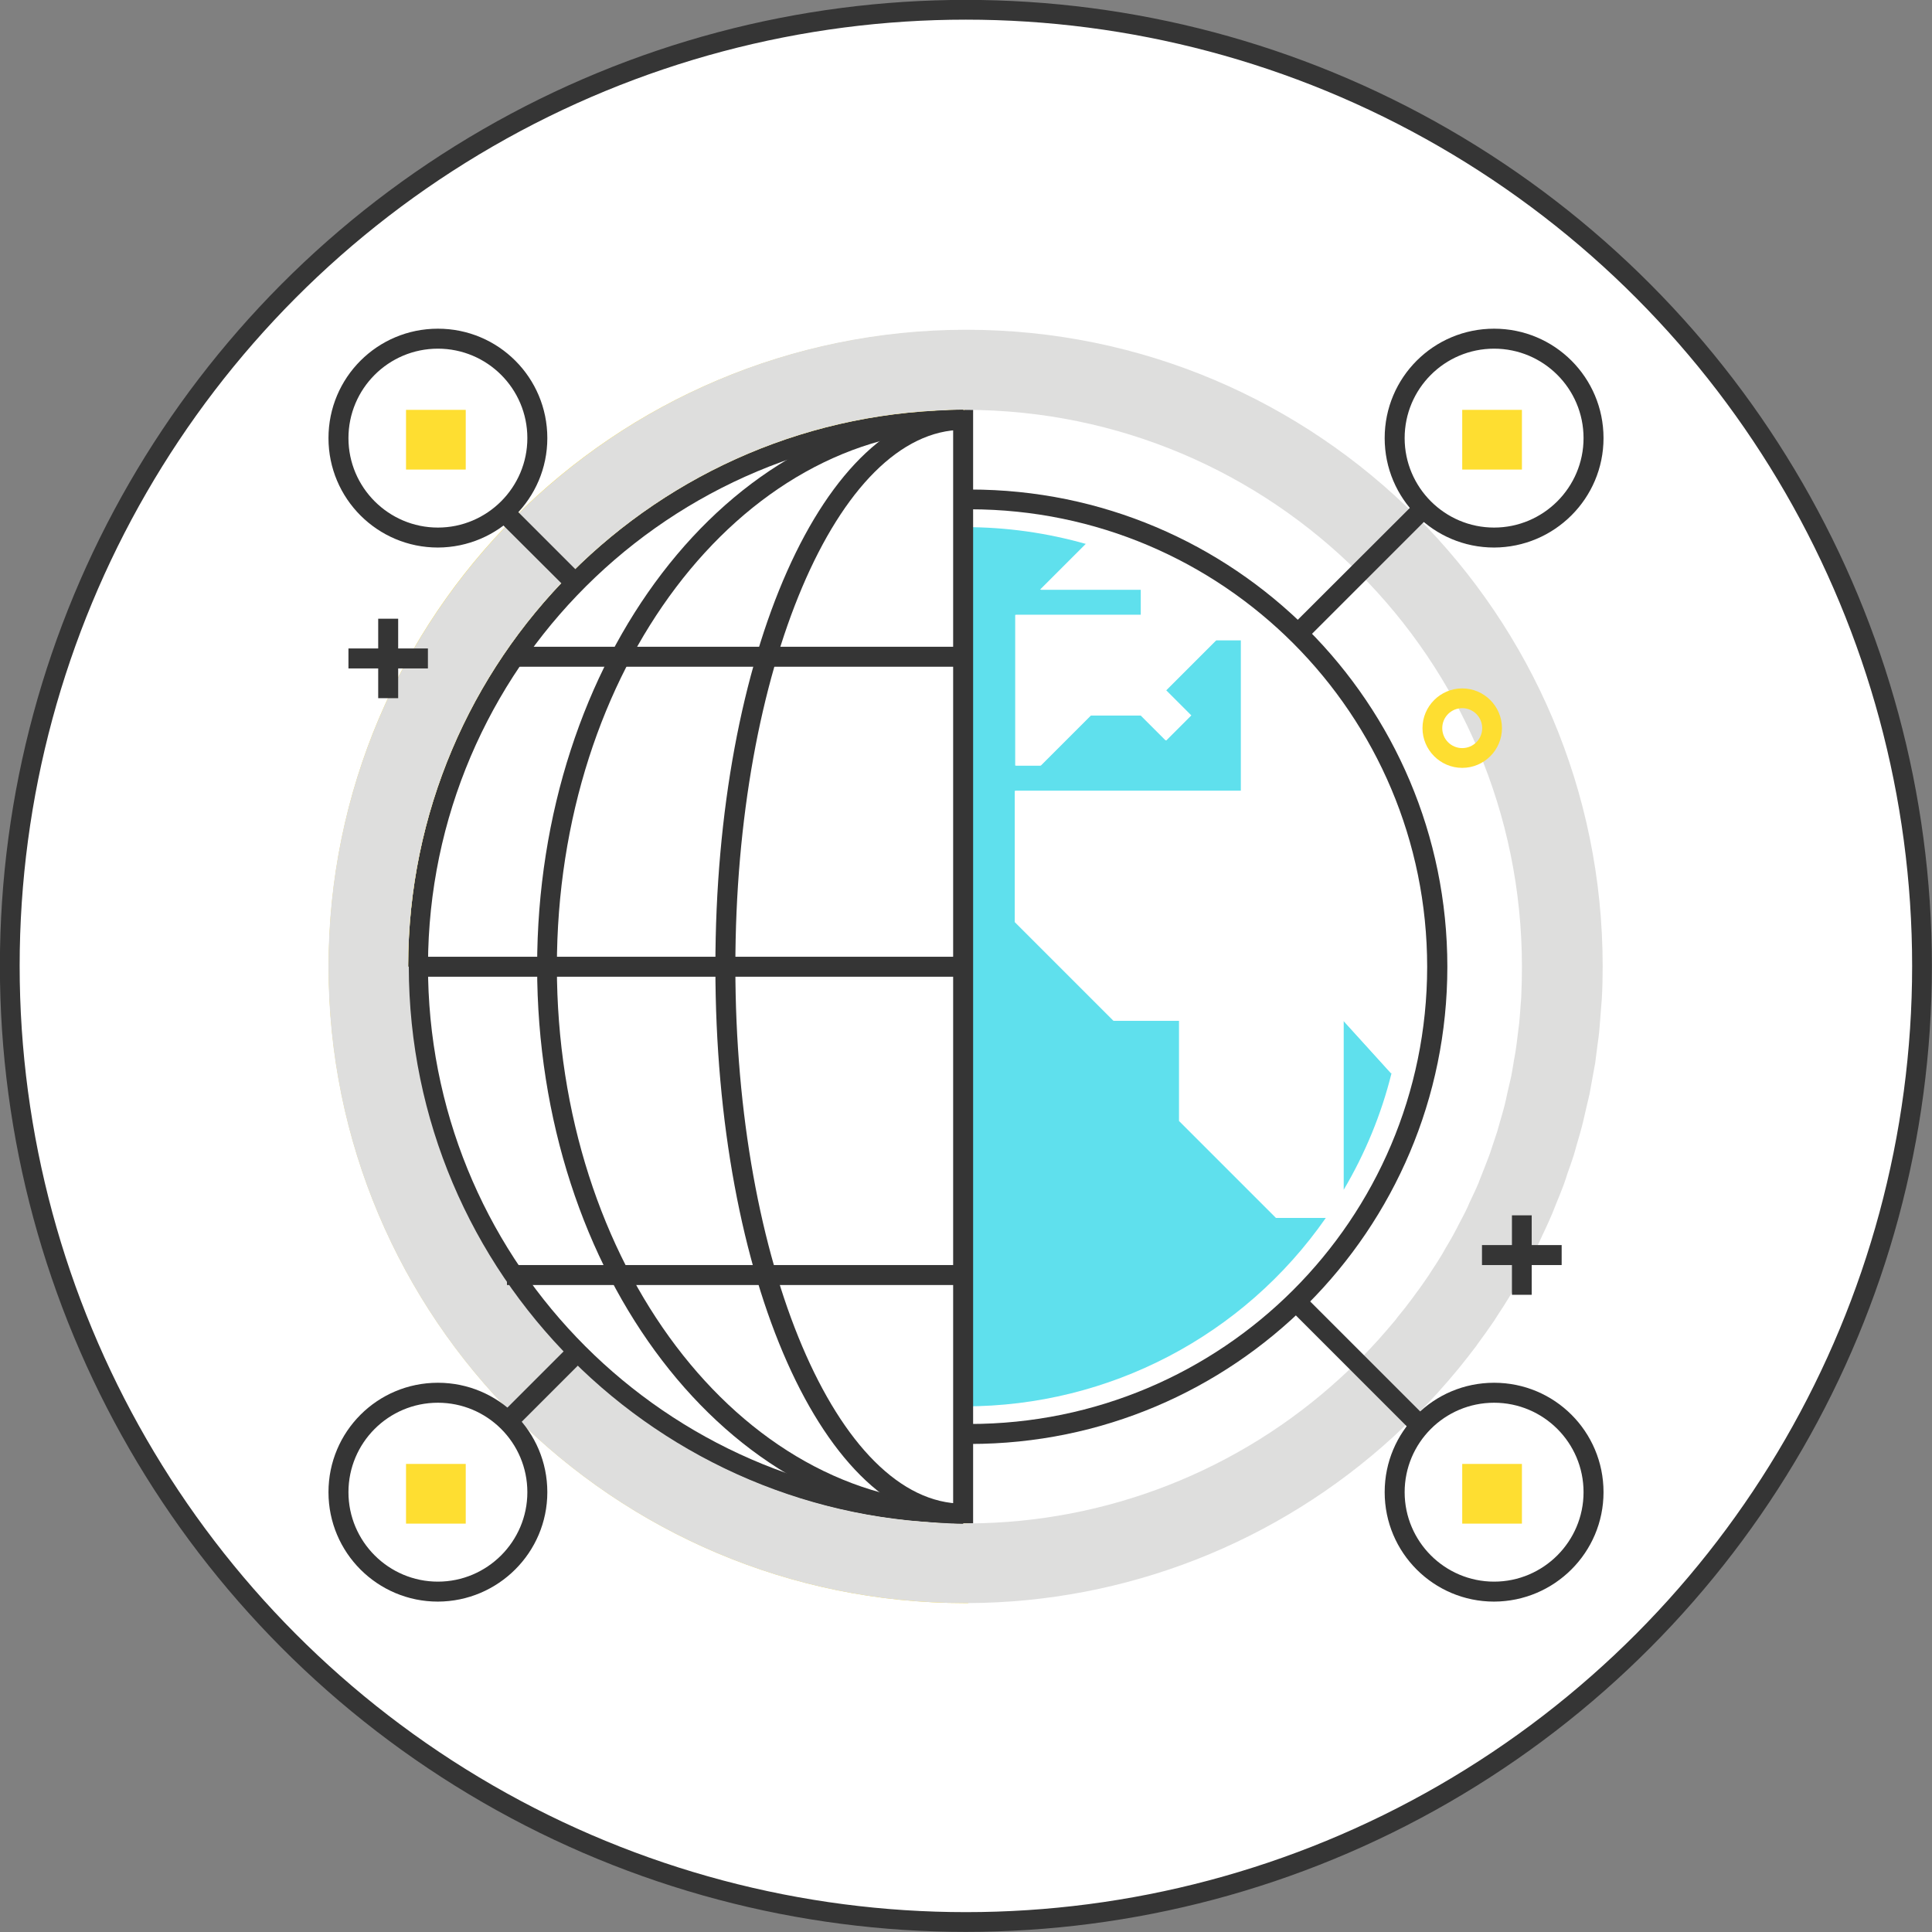 <?xml version="1.0" encoding="UTF-8"?><svg id="Layer_2" xmlns="http://www.w3.org/2000/svg" viewBox="0 0 90.93 90.93"><rect x="0" y="0" width="90.93" height="90.93" fill="#808080" stroke="none"/><g id="Layer_1-2"><g><circle cx="45.46" cy="45.46" r="45" style="fill:#fff; stroke:#353535; stroke-miterlimit:10; stroke-width:.93px;"/><g><path d="M45.65,67.96h-.06l-.02-.94h.06c11.89,0,21.53-9.62,21.54-21.51,0-11.89-9.62-21.53-21.51-21.54h-.08v-.93h.08c12.41,0,22.46,10.06,22.46,22.46s-10.06,22.46-22.46,22.46" style="fill:#353535;"/><path d="M45.42,66.19c6.77,0,13.11-3.31,16.98-8.87h-2.32l-4.56-4.56v-4.72h-3.09l-4.64-4.64v-6.18h10.64v-7.09h-1.18l-2.36,2.36,1.18,1.18-1.18,1.18-1.18-1.18h-2.36l-2.36,2.36h-1.18v-7.09h5.91v-1.18h-4.73l2.15-2.15c-1.85-.53-3.77-.8-5.7-.8h-.09v41.38h.09" style="fill:#5fe0ed;"/><path d="M63.24,56c1.01-1.71,1.77-3.55,2.25-5.48l-2.25-2.48v7.96h0Z" style="fill:#5fe0ed;"/><path d="M53.69,27.76v1.18h-5.91v7.09h1.18l2.36-2.36h2.36l1.18,1.18,1.18-1.18-1.18-1.18,2.36-2.36h1.18v7.09h-10.64v6.18l4.64,4.64h3.09v4.72l4.56,4.56h2.32c.3-.43,.58-.87,.85-1.32v-7.96l2.25,2.48c2.71-10.82-3.65-21.84-14.37-24.92l-2.15,2.15h4.73Z" style="fill:#fff;"/><polygon points="31.51 44.11 32.9 44.11 32.9 45.5 31.51 45.5 31.51 44.11 31.51 44.11" style="fill:#fff;"/><path d="M44.86,20.23c-13.95,.31-25.02,11.87-24.71,25.82,.3,13.52,11.19,24.41,24.71,24.71V20.23h0Zm.94,51.47h-.47c-14.47-.05-26.17-11.82-26.12-26.3,.05-14.4,11.71-26.07,26.12-26.12h.47v52.41h0Z" style="fill:#353535;"/><path d="M45.42,71.71c-14.47,0-26.21-11.73-26.21-26.21s11.73-26.21,26.21-26.21v-3.74c-16.54,0-29.95,13.41-29.95,29.95s13.41,29.95,29.95,29.95c.05,0,.1,0,.15,0v-3.74s-.1,0-.15,0" style="fill:#fede31;"/><path d="M19.21,45.5c0-14.47,11.73-26.21,26.21-26.21s26.21,11.73,26.21,26.21c0,.45-.01,.9-.03,1.34,0,.15-.02,.29-.03,.44-.02,.3-.04,.59-.07,.89-.02,.18-.05,.36-.07,.55-.03,.25-.06,.51-.1,.76-.03,.21-.08,.42-.11,.64-.04,.22-.07,.44-.12,.65-.05,.23-.11,.46-.16,.69-.04,.19-.08,.39-.13,.58-.06,.24-.13,.47-.2,.71-.05,.18-.1,.35-.15,.53-.08,.25-.17,.5-.25,.75-.05,.15-.1,.31-.16,.46-.1,.26-.2,.52-.3,.77-.06,.14-.11,.28-.16,.41-.11,.27-.24,.53-.36,.79-.06,.12-.11,.24-.16,.36-.13,.28-.28,.55-.42,.82-.05,.1-.1,.21-.16,.31-.15,.29-.32,.57-.48,.84-.05,.08-.09,.17-.14,.25-.18,.29-.36,.58-.55,.86-.04,.07-.08,.13-.13,.2-.2,.3-.41,.59-.62,.87-.04,.05-.07,.1-.11,.15-.22,.3-.45,.59-.69,.88l-.08,.11c-.25,.3-.5,.59-.76,.88l-.06,.07c-.27,.3-.55,.59-.83,.88l-.03,.03c-.29,.29-.59,.58-.9,.86h0c-4.78,4.39-11.03,6.84-17.51,6.87-.05,0-.1,0-.15,0-14.47-.02-26.19-11.74-26.21-26.21m47.46,21.08c.32-.33,.64-.66,.95-1l.06-.07c.3-.33,.59-.67,.88-1.02l.1-.12c.27-.33,.53-.67,.79-1.01,.04-.06,.08-.12,.12-.17,.24-.33,.48-.66,.71-1,.05-.07,.09-.15,.14-.22,.22-.33,.43-.66,.63-.99,.06-.09,.11-.19,.16-.28,.19-.32,.38-.64,.56-.97,.06-.12,.12-.23,.18-.35,.16-.31,.33-.62,.48-.94,.07-.14,.12-.28,.19-.41,.14-.3,.28-.6,.41-.91,.07-.16,.12-.32,.19-.48,.12-.29,.24-.58,.35-.88,.07-.18,.12-.36,.18-.54,.1-.28,.2-.56,.29-.84,.06-.2,.11-.4,.17-.6,.08-.27,.16-.54,.23-.82,.06-.22,.1-.45,.16-.68,.06-.26,.12-.51,.18-.77,.05-.25,.09-.51,.14-.77,.04-.24,.09-.47,.13-.71,.04-.29,.07-.58,.11-.86,.03-.21,.06-.42,.08-.63,.03-.33,.05-.67,.08-1.01,.01-.17,.03-.34,.04-.51,.03-.51,.04-1.02,.04-1.54,0-16.54-13.41-29.95-29.95-29.95S15.46,28.96,15.46,45.5s13.41,29.95,29.95,29.95c.05,0,.1,0,.15,0h0c7.42-.03,14.56-2.83,20.03-7.84h0c.35-.33,.69-.65,1.03-.99l.04-.04" style="fill:#dededd;"/><polygon points="23.86 59.54 45.4 59.54 45.4 60.48 23.86 60.48 23.86 59.54 23.86 59.54" style="fill:#353535;"/><polygon points="24.06 30.44 45.4 30.44 45.4 31.38 24.06 31.38 24.06 30.44 24.06 30.44" style="fill:#353535;"/><path d="M45.33,71.71c-11.06,0-20.05-11.76-20.05-26.21s9-26.21,20.05-26.21v.94c-10.54,0-19.12,11.34-19.12,25.27s8.58,25.27,19.12,25.27v.94h0Z" style="fill:#353535;"/><polygon points="19.59 45.03 45.4 45.03 45.4 45.97 19.59 45.97 19.59 45.03 19.59 45.03" style="fill:#353535;"/><path d="M45.33,71.71c-6.54,0-11.66-11.51-11.66-26.21s5.12-26.21,11.66-26.21v.94c-5.91,0-10.72,11.34-10.72,25.27s4.81,25.27,10.72,25.27v.94h0Z" style="fill:#353535;"/><path d="M70.32,16.41c-2.33,0-4.21,1.89-4.21,4.21s1.89,4.21,4.21,4.21,4.21-1.89,4.21-4.21c0-2.33-1.89-4.21-4.21-4.21m0,9.36c-2.84,0-5.15-2.3-5.15-5.15s2.3-5.15,5.15-5.15,5.15,2.3,5.15,5.15c0,2.84-2.31,5.14-5.15,5.15" style="fill:#353535;"/><polygon points="68.82 19.29 71.63 19.29 71.63 22.1 68.82 22.1 68.82 19.29 68.82 19.29" style="fill:#fede31;"/><path d="M20.61,16.41c-2.33,0-4.21,1.89-4.21,4.21s1.89,4.21,4.21,4.21,4.21-1.89,4.21-4.21c0-2.33-1.89-4.21-4.21-4.21m0,9.36c-2.84,0-5.15-2.3-5.15-5.15s2.3-5.15,5.15-5.15,5.15,2.3,5.15,5.15c0,2.84-2.31,5.14-5.15,5.15" style="fill:#353535;"/><polygon points="19.11 19.29 21.92 19.29 21.92 22.1 19.11 22.1 19.11 19.29 19.11 19.29" style="fill:#fede31;"/><path d="M70.32,66.02c-2.33,0-4.21,1.89-4.21,4.21s1.89,4.21,4.21,4.21,4.21-1.89,4.21-4.21c0-2.33-1.89-4.21-4.21-4.21m0,9.36c-2.84,0-5.15-2.3-5.15-5.15s2.3-5.15,5.15-5.15,5.15,2.3,5.15,5.15c0,2.84-2.31,5.14-5.15,5.15" style="fill:#353535;"/><polygon points="68.82 68.9 71.63 68.9 71.63 71.71 68.82 71.71 68.82 68.9 68.82 68.9" style="fill:#fede31;"/><path d="M20.61,66.02c-2.33,0-4.21,1.89-4.21,4.21s1.89,4.21,4.21,4.21,4.21-1.89,4.21-4.21c0-2.33-1.89-4.21-4.21-4.21m0,9.36c-2.84,0-5.15-2.3-5.15-5.15s2.3-5.15,5.15-5.15,5.15,2.3,5.15,5.15c0,2.84-2.31,5.14-5.15,5.15" style="fill:#353535;"/><polygon points="19.11 68.9 21.92 68.9 21.92 71.71 19.11 71.71 19.11 68.9 19.11 68.9" style="fill:#fede31;"/><polygon points="60.76 29.49 66.56 23.7 67.22 24.36 61.43 30.15 60.76 29.49 60.76 29.49" style="fill:#353535;"/><polygon points="60.76 61.68 61.43 61.02 67.22 66.81 66.56 67.48 60.76 61.68 60.76 61.68" style="fill:#353535;"/><polygon points="23.32 24.36 23.99 23.7 27.41 27.12 26.75 27.78 23.32 24.36 23.32 24.36" style="fill:#353535;"/><polygon points="23.32 66.81 26.83 63.3 27.5 63.97 23.99 67.48 23.32 66.81 23.32 66.81" style="fill:#353535;"/><polygon points="17.8 29.12 18.74 29.12 18.74 32.86 17.8 32.86 17.8 29.12 17.8 29.12" style="fill:#353535;"/><polygon points="16.4 30.52 20.14 30.52 20.14 31.46 16.4 31.46 16.4 30.52 16.4 30.52" style="fill:#353535;"/><polygon points="71.16 57.2 72.09 57.2 72.09 60.94 71.16 60.94 71.16 57.2 71.16 57.2" style="fill:#353535;"/><polygon points="69.75 58.6 73.5 58.6 73.5 59.54 69.75 59.54 69.75 58.6 69.75 58.6" style="fill:#353535;"/><path d="M68.82,33.33c-.52,0-.94,.42-.94,.94s.42,.94,.94,.94,.94-.42,.94-.94c0-.52-.42-.94-.94-.94m0,2.81c-1.03,0-1.87-.84-1.87-1.87s.84-1.87,1.87-1.87,1.87,.84,1.87,1.87c0,1.03-.84,1.87-1.87,1.87" style="fill:#fede31;"/></g></g></g></svg>
